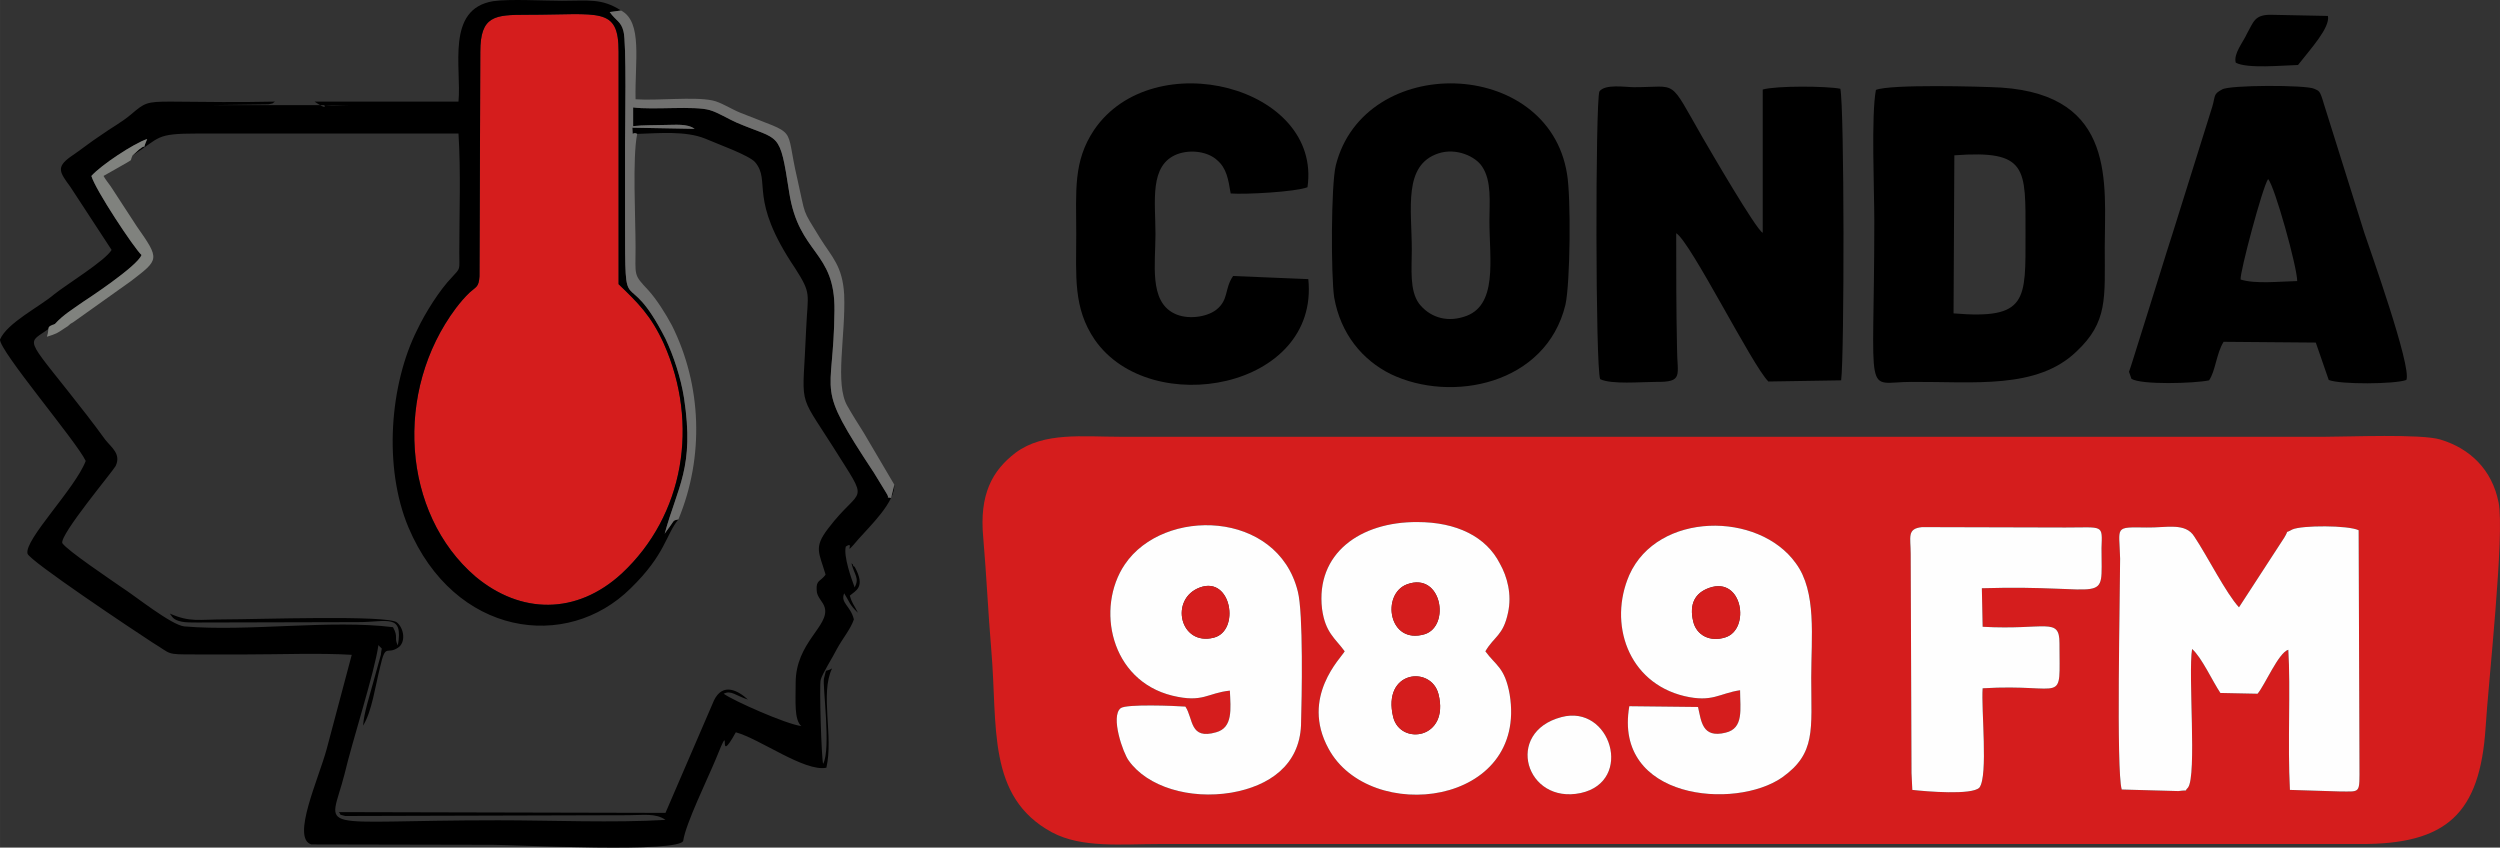 <svg xmlns="http://www.w3.org/2000/svg" xml:space="preserve" width="250.39mm" height="84.892mm" version="1.1" style="shape-rendering:geometricPrecision;text-rendering:geometricPrecision;image-rendering:optimizeQuality;fill-rule:evenodd;clip-rule:evenodd" viewBox="0 0 47406.43 16072.72"><rect x="0" y="0" width="47406.43" height="16072.72" fill="#333333" stroke="none"/><defs><style type="text/css">.a{fill:#000}.b{fill:#70706f}.c{fill:#80827e}.d{fill:#d51d1d}.e{fill:#fefefe}</style></defs><g id="Camada_x0020_1"><path class="d" d="M29607.93 13598.22c935.29-251 1379.95 1218.11 367.98 1439.59-1042.64 221.48-1456.63-1151.68-367.98-1439.59zm10625.68 1373.14c-107.33-354.35-30.67-3713.39-30.67-4377.81-15.32-620.13-122.65-597.98 505.99-590.6 368 7.38 735.98-103.36 904.64 177.18 245.33 369.12 598 1070.46 843.32 1336.24l858.65-1321.47c107.33-177.18-15.34-59.07 153.32-155.04 183.99-81.2 1057.98-81.2 1257.31 14.77l15.32 4451.65c0 553.7 30.67 502.01-367.98 502.01l-950.63-29.54c-46.01-878.51 15.32-1912.07-30.67-2657.69-183.99 51.67-444.66 671.8-582.65 834.21l-705.31-14.75c-153.34-228.86-352.67-671.82-536.66-834.23-76.66 479.86 92 2399.31-76.66 2628.17-92 88.59 45.99 36.9-183.99 66.44l-1073.31-29.54zm-16912.17-1875.15c-429.33 44.3-505.99 236.25-1088.63 95.97-1180.63-287.91-1456.63-1668.44-904.64-2487.9 735.98-1092.61 2897.91-1033.55 3281.23 509.39 107.33 406.04 76.68 2030.19 61.34 2539.58-30.67 753.01-597.98 1151.66-1318.63 1277.17-797.31 132.89-1594.62-110.74-1947.28-605.37-107.33-140.27-352.65-841.61-153.32-996.64 107.33-81.2 1027.29-44.3 1226.62-29.54 153.34 228.86 76.68 634.9 582.66 487.24 321.98-88.59 275.99-442.94 260.65-789.92zm9675.05-7.38c-398.65 59.07-521.32 236.25-1057.96 110.74-1073.31-258.38-1441.3-1380.52-1042.64-2295.95 536.66-1203.35 2453.27-1210.73 3158.58-221.48 398.65 538.93 291.32 1402.67 291.32 2170.45 0 989.27 92 1432.21-551.99 1889.93-889.3 620.13-3204.57 420.81-2897.91-1351.01l1303.29 14.77c61.32 265.76 76.66 597.98 521.32 487.24 352.65-81.2 275.99-450.32 275.99-804.69zm-7497.79-738.26c-183.99-251-367.98-354.35-429.31-804.69-122.67-1048.3 720.65-1653.67 1809.28-1646.29 735.97 0 1303.29 273.15 1563.95 789.92 138 243.61 230 583.21 153.34 930.2-92 435.55-260.67 442.94-429.33 730.85 199.33 273.17 367.98 302.68 459.98 812.08 352.67 2126.16-2652.58 2480.53-3434.57 1033.55-536.64-981.87 245.33-1727.51 306.66-1845.63zm10733.03-1853c0-310.07-76.66-472.47 214.66-502.01l2713.92 7.38c735.98 0 705.31-66.45 689.98 391.27 0 1122.14 183.99 686.57-2269.26 760.39l15.32 730.87c1195.96 66.44 1456.63-191.94 1456.63 310.07 0 1210.73 138 760.39-1456.63 856.36-30.65 383.91 107.33 1661.07-61.32 1882.55-138 147.64-1011.97 73.82-1272.62 44.28l-15.34-324.82-15.34-4156.35zm-17586.83-302.68c61.34 708.72 92.01 1417.44 153.34 2140.93 122.67 1432.19-92 2775.81 1149.97 3447.61 567.31 302.68 1318.61 221.48 2023.92 221.48l22784.67 0c1640.62 7.38 2269.28-575.83 2376.61-2207.37 45.99-789.92 367.98-3691.24 245.32-4274.48-122.67-612.73-536.64-1018.77-1103.97-1188.58-367.98-110.74-1732.62-51.67-2207.93-51.67l-22800.01 0c-735.97 0-1471.95-95.97-2008.61 302.68-444.64 339.58-689.98 789.92-613.32 1609.38z"/><path class="d" d="M9107.85 981.53l-15.34 4259.71c-15.34 206.71-61.32 191.94-183.99 302.68-107.33 103.36-168.66 177.18-260.65 295.3-1180.65 1572.47-1027.31 3897.95 367.98 5093.92 858.65 716.1 1916.61 730.87 2775.26-59.05 1180.63-1099.99 1471.95-2834.88 797.31-4355.68-245.33-538.91-490.67-775.16-858.65-1129.51l0-4407.37c0-863.74-352.65-701.34-1732.62-701.34-613.32 0-889.3 14.77-889.3 701.34z"/><path class="a" d="M9107.85 981.53c0-686.57 275.99-701.34 889.3-701.34 1379.97 0 1732.62-162.41 1732.62 701.34l0 4407.37c367.98 354.35 613.32 590.6 858.65 1129.51 674.64 1520.8 383.32 3255.69-797.31 4355.68-858.65 789.92-1916.61 775.16-2775.26 59.05-1395.29-1195.96-1548.63-3521.45-367.98-5093.92 92-118.12 153.32-191.94 260.65-295.3 122.67-110.74 168.66-95.97 183.99-302.68l15.34-4259.71zm7850.44 8209.35l-61.32 251c-138-29.52 0 44.3-92-95.97l-230-376.5c-1149.97-1742.28-766.64-1358.39-751.32-3078.49 15.34-1144.29-674.64-1055.71-858.63-2244.29-183.99-1188.58-168.66-967.12-996.64-1321.47-153.34-66.44-352.67-191.94-505.99-236.25-291.32-88.59-1073.3 0-1456.63-51.67l0 354.35c199.33-22.15 398.65-14.77 597.98-22.15 199.33 0 429.33-29.52 567.33 73.84l-1180.63-22.15c15.32 214.09-15.34 59.05 92 118.12 429.31-14.77 919.98-59.07 1287.96 88.59 199.33 88.59 843.3 317.45 950.63 450.32 306.66 369.14-137.98 679.2 751.32 2000.67 321.99 502.01 245.33 472.47 214.66 1151.66-61.34 1535.56-183.99 1151.68 505.99 2236.9 720.65 1151.68 551.97 708.72-92 1557.72-276.01 361.73-168.67 450.32-46.01 871.13-92 132.89-183.99 95.97-168.66 295.3 0 132.89 122.67 214.09 153.32 332.22 92 346.97-551.97 657.03-551.97 1424.81 0 346.99-30.67 701.36 107.33 819.46-291.32-36.9-1287.96-479.86-1471.97-612.75 138-73.82 230 36.92 460 110.74-183.99-169.79-475.31-332.2-643.99 14.77l-919.98 2133.55-6194.48-14.77c61.32 59.07-30.67 36.92 122.67 73.82l5366.5-14.75c276.01 0 521.32-44.3 705.31 88.59-981.3 59.05-2161.93 7.38-3173.9 7.38-3572.57 0-3204.57 265.76-2913.25-871.15 153.32-649.65 567.31-1919.45 643.97-2450.98 92 110.72 61.34 7.38 46.01 184.56l-153.34 553.68c-61.32 228.86-168.66 553.7-183.99 789.92 168.67-273.15 230-745.62 321.99-1107.37 107.33-472.47 122.67-228.84 337.33-369.12 153.32-95.97 122.65-361.73-15.34-479.86-153.34-147.66-2683.27-59.07-3281.25-59.07-475.31 0-643.97 59.07-1027.29-110.72 45.99 51.67 45.99 118.1 229.98 155.02 61.34 14.77 214.66 14.77 291.32 14.77l3051.25-7.38c551.99 0 858.65-169.79 751.32 442.96-76.68-147.66 15.34-155.04-92-346.99-1180.65-147.66-2744.59 88.59-3955.89-14.77-245.33-22.15-950.65-590.6-1195.96-745.62-199.33-140.27-1027.31-693.97-1119.3-834.23-46.01-162.43 950.63-1351.01 1011.97-1461.74 107.33-228.84-76.66-346.97-199.33-502.01-230-317.45-444.66-590.6-689.98-900.66-919.98-1159.04-751.32-878.51-260.67-1291.93 153.34-169.79 337.33-280.53 536.66-420.81 45.99-29.52 1027.31-671.8 1103.97-885.9-138-125.51-873.97-1232.88-950.65-1498.65 184.01-206.71 797.31-612.75 1057.98-701.34-138 324.83 45.99 36.9-153.34 199.33l-122.65 110.74c536.64-339.6 413.99-413.42 1226.62-413.42l4952.52 0c46.01 730.87 15.34 1513.41 15.34 2259.03 0 339.6 30.67 280.55-138 465.11-229.98 236.23-505.97 671.8-659.31 996.64-521.32 1033.55-643.99 2606.02-168.66 3742.93 873.97 2074.47 3005.24 2362.39 4216.54 1159.04 659.31-642.27 659.31-1004.02 904.64-1306.7-122.67 29.54-61.34 7.38-214.66 206.71l-46.01 66.45c245.33-900.68 567.33-1255.03 368-2569.12-61.34-391.27-199.33-804.69-352.67-1129.53-766.64-1506.03-766.64-199.33-766.64-2236.9 0-487.24 0-967.1 0-1454.34 0-287.91 30.67-1941.6-30.67-2140.93-45.99-184.56-137.98-191.94-260.65-361.73l214.66-29.54c-368-236.25-613.32-184.56-1119.3-184.56-352.67 0-996.64-36.92-1303.29 7.38-904.64 147.64-597.98 1262.4-659.32 1904.68l-2729.26 0c260.67 177.18 184.01 66.44 184.01 66.44 15.32 0 122.65 7.38 153.32 7.38 107.33 0 230-7.38 352.67-7.38l-3802.57 0c398.65 0 797.31 0 1195.96 0l1042.64-14.77c122.67-29.52 46.01 0 122.67-51.67-659.32 14.77-1318.63 7.38-1977.95 0-459.98 0-490.65 22.15-751.3 243.61-183.99 155.04-383.32 258.4-567.31 391.29-214.66 140.26-352.67 258.38-582.66 413.4-275.99 199.33-199.33 295.32 0 568.46l781.99 1195.96c-122.67 206.71-858.65 657.03-1088.65 841.61-275.99 236.23-889.3 538.91-1027.29 856.36-15.34 214.09 1456.61 1941.6 1625.27 2303.34-199.33 524.16-1165.29 1491.26-1103.97 1757.04 30.67 132.87 2023.94 1461.73 2376.61 1690.59 367.98 221.48 230 221.48 797.31 221.48 337.33 0 659.31 0 996.64 0 628.65 0 1364.62-29.54 1977.94 7.38l-475.31 1786.56c-153.32 568.45-674.64 1690.59-291.32 1808.71l3449.9 7.38c398.65 0 3572.55 162.41 3603.22-81.2 46.01-317.45 459.98-1166.45 613.32-1535.56 352.65-878.51-15.34 206.71 383.32-516.78 459.98 125.51 1303.29 753.02 1717.28 671.82 138-598-122.67-1402.69 107.33-1882.55-153.34 88.59-92-36.9-153.34 191.94-30.65 118.12 138 1336.24-15.32 1616.77-30.67-66.44-76.68-1498.65-46.01-1594.62 30.67-118.12 230-428.19 306.66-583.21 107.33-199.33 260.65-376.5 321.99-561.08-61.34-258.38-260.67-310.05-183.99-494.63 107.33 169.81 92 206.71 260.65 369.14-76.66-162.43-107.33-162.43-153.32-324.83 107.33-95.97 306.66-155.04 92-546.31-15.34-7.38-30.67-14.77-30.67-29.52 0-22.15-15.34-22.15-30.67-36.92 61.34 236.25 153.34 273.15 61.34 457.71-61.34-162.41-214.66-590.6-168.67-775.16 199.33-132.89-92 251.01 245.33-147.64 214.66-243.63 689.98-693.97 674.64-1026.17z"/><path class="a" d="M30343.9 7190.22c214.66 103.36 781.99 51.67 1042.64 51.67 551.99 7.38 413.99-118.12 413.99-649.65-15.34-723.49-15.34-1446.98-15.34-2170.47 275.99 169.79 1441.3 2510.05 1747.96 2812.73l1379.95-22.15c61.32-494.63 61.32-5160.35-15.34-5529.49-260.65-51.67-1211.3-59.05-1471.95 14.77l0 2716.76c-122.67-51.67-1011.97-1587.23-1149.97-1823.48-643.97-1122.14-444.64-937.56-1287.96-937.56-168.66 0-551.99-66.45-659.31 81.2-76.68 206.71-76.68 5248.96 15.32 5455.67z"/><path class="a" d="M37059.71 2945.28c1395.29-103.36 1349.28 243.61 1349.28 1491.26 0 1255.03 46.01 1624.15-1364.62 1506.03l15.34-2997.29zm-1487.3-1240.27c-92 479.86-30.65 1897.3-30.65 2480.51 0 3491.94-214.66 3056.36 705.31 3056.36 1180.63-7.38 2376.59 147.66 3127.91-575.83 597.98-561.08 536.64-1011.4 536.64-1978.52 0-1195.96 230-2879.17-1962.6-3026.81-413.99-22.15-2100.6-66.45-2376.61 44.28z"/><path class="a" d="M27277.33 2908.36c337.31-110.74 705.31 59.07 827.98 251.01 183.99 273.15 137.98 679.19 137.98 1026.15 0 738.26 168.67 1631.54-490.65 1823.48-352.65 110.74-659.31-14.75-843.32-251-183.99-251.01-137.98-664.44-137.98-1018.79 0-782.54-168.67-1609.38 505.99-1830.86zm-1977.95 2731.53c122.67 693.95 536.66 1188.58 1073.31 1454.36 1149.96 553.68 2943.92 199.33 3311.9-1314.09 92-413.42 107.33-2037.57 30.67-2480.53-352.67-2222.13-3848.56-2303.34-4385.22-162.41-92 376.5-92 2089.24-30.67 2502.66z"/><path class="a" d="M42487.55 5300.29c-15.34-132.87 413.99-1749.64 521.32-1904.68 122.65 125.51 551.97 1668.46 551.97 1934.22-337.33 7.38-797.31 59.07-1073.3-29.54zm-597.98 1912.07c122.67-177.18 137.98-509.39 275.99-730.85l1747.96 14.77 245.32 708.7c214.66 88.61 1257.31 81.22 1471.97 0 107.33-243.61-705.31-2510.05-797.31-2790.58l-766.66-2443.61c-76.66-265.76-92-243.61-183.99-287.91-153.34-73.82-1625.29-73.82-1747.96 14.77-168.66 88.59-122.65 118.12-183.99 324.83l-751.3 2399.31c-153.34 472.47-291.34 937.58-444.66 1417.44l-321.99 1026.17c-15.34 44.28-45.99 147.64-61.32 184.56l45.99 132.89c184.01 118.12 1195.96 88.59 1471.97 29.52z"/><path class="e" d="M40233.61 14971.36l1073.31 29.54c229.98-29.54 92 22.15 183.99-66.44 168.66-228.86 0-2148.31 76.66-2628.17 183.99 162.41 383.32 605.37 536.66 834.23l705.31 14.75c137.98-162.41 398.65-782.54 582.65-834.21 45.99 745.62-15.34 1779.18 30.67 2657.69l950.63 29.54c398.65 0 367.98 51.69 367.98-502.01l-15.32-4451.65c-199.33-95.97-1073.31-95.97-1257.31-14.77-168.66 95.97-45.99-22.13-153.32 155.04l-858.65 1321.47c-245.32-265.78-597.98-967.12-843.32-1336.24-168.66-280.53-536.64-169.79-904.64-177.18-628.63-7.38-521.3-29.54-505.99 590.6 0 664.42-76.66 4023.46 30.67 4377.81z"/><path class="a" d="M23382.77 5233.85c-168.66 243.63-76.66 450.34-321.98 642.28-184.01 140.26-551.99 191.94-797.31 66.44-475.33-236.25-352.67-937.58-352.67-1506.03 0-620.13-122.67-1306.7 413.99-1513.41 260.65-95.97 582.65-44.3 751.32 110.74 183.99 155.02 214.64 361.73 260.65 634.9 275.99 22.13 1226.63-29.54 1456.61-118.12 276.01-1912.07-2928.56-2731.53-4047.87-1085.22-398.65 597.98-337.33 1151.66-337.33 1971.12 0 804.69-61.32 1402.67 352.65 2008.04 1057.98 1520.8 4262.55 930.2 4047.89-1151.68l-1425.96-59.05z"/><path class="e" d="M26418.68 13598.22c-214.66-885.9 720.65-981.87 858.65-435.57 214.66 849-720.65 981.89-858.65 435.57zm260.67-2517.43c659.31-243.63 827.98 789.92 337.31 944.97-689.98 206.71-827.96-760.41-337.31-944.97zm-1180.65 1269.78c-61.32 118.12-843.3 863.76-306.66 1845.63 781.99 1446.98 3787.23 1092.61 3434.57-1033.55-92-509.39-260.65-538.91-459.98-812.08 168.66-287.91 337.33-295.3 429.33-730.85 76.66-346.99-15.34-686.59-153.34-930.2-260.65-516.78-827.98-789.92-1563.95-789.92-1088.63-7.38-1931.95 597.98-1809.28 1646.29 61.32 450.34 245.32 553.7 429.31 804.69z"/><path class="e" d="M22754.13 11139.84c597.98-221.46 766.64 826.84 260.65 952.35-643.97 162.41-843.32-738.26-260.65-952.35zm567.31 1956.37c15.34 346.99 61.32 701.34-260.65 789.92-505.99 147.66-429.33-258.38-582.66-487.24-199.33-14.77-1119.28-51.67-1226.62 29.54-199.33 155.02 45.99 856.36 153.32 996.64 352.67 494.63 1149.97 738.26 1947.28 605.37 720.65-125.51 1287.96-524.16 1318.63-1277.17 15.34-509.39 45.99-2133.55-61.34-2539.58-383.32-1542.95-2545.24-1602-3281.23-509.39-551.99 819.46-275.99 2199.98 904.64 2487.9 582.65 140.27 659.31-51.67 1088.63-95.97z"/><path class="e" d="M32413.85 11147.23c628.65-221.46 781.97 782.56 306.66 937.58-291.32 95.97-551.99-36.92-613.32-302.68-76.66-324.83 30.67-538.93 306.66-634.9zm582.65 1941.6c0 354.37 76.66 723.49-275.99 804.69-444.66 110.74-460-221.48-521.32-487.24l-1303.29-14.77c-306.66 1771.81 2008.61 1971.14 2897.91 1351.01 643.99-457.73 551.99-900.66 551.99-1889.93 0-767.77 107.33-1631.52-291.32-2170.45-705.31-989.25-2621.92-981.87-3158.58 221.48-398.65 915.43-30.67 2037.57 1042.64 2295.95 536.64 125.51 659.31-51.67 1057.96-110.74z"/><path class="e" d="M36247.07 14653.93l15.34 324.82c260.65 29.54 1134.62 103.36 1272.62-44.28 168.66-221.48 30.67-1498.65 61.32-1882.55 1594.64-95.97 1456.63 354.37 1456.63-856.36 0-502.01-260.67-243.63-1456.63-310.07l-15.32-730.87c2453.25-73.82 2269.26 361.75 2269.26-760.39 15.34-457.73 46.01-391.27-689.98-391.27l-2713.92-7.38c-291.32 29.54-214.66 191.94-214.66 502.01l15.34 4156.35z"/><path class="b" d="M12864.42 9847.91c490.65-1181.19 444.64-2539.58-122.67-3676.48-122.67-228.86-291.32-494.63-444.64-664.44-291.34-310.07-245.33-265.76-245.33-819.46 0-553.68-61.32-1690.59 30.67-2148.29-107.33-59.07-76.68 95.97-92-118.12l1180.63 22.15c-138-103.36-368-73.84-567.33-73.84-199.33 7.38-398.65 0-597.98 22.15l0-354.35c383.34 51.67 1165.31-36.92 1456.63 51.67 153.32 44.3 352.65 169.81 505.99 236.25 827.98 354.35 812.64 132.89 996.64 1321.47 183.99 1188.58 873.97 1099.99 858.63 2244.29-15.32 1720.11-398.65 1336.22 751.32 3078.49l230 376.5c92 140.27-46.01 66.45 92 95.97l61.32-251-582.65-989.25c-107.33-169.81-214.66-339.6-306.66-502.01-245.33-420.81-30.67-1328.85-61.32-2111.39-30.67-546.31-230-708.72-460-1077.86-352.65-575.83-260.65-383.89-429.33-1122.14-245.32-1048.3 46.01-797.31-1073.3-1247.63-168.66-66.45-383.32-206.71-536.66-236.25-352.65-73.82-1042.62 7.38-1456.61-22.15-15.34-716.1 138-1469.11-275.99-1683.2l-214.66 29.54c122.67 169.79 214.66 177.18 260.65 361.73 61.34 199.33 30.67 1853.01 30.67 2140.93 0 487.24 0 967.1 0 1454.34 0 2037.57 0 730.87 766.64 2236.9 153.34 324.83 291.32 738.26 352.67 1129.53 199.33 1314.09-122.67 1668.44-368 2569.12l46.01-66.45c153.32-199.33 92-177.18 214.66-206.71z"/><path class="e" d="M29607.93 13598.22c-1088.65 287.91-674.66 1661.07 367.98 1439.59 1011.97-221.48 567.31-1690.59-367.98-1439.59z"/><path class="a" d="M42395.56 1188.24c214.66 118.12 889.3 51.69 1180.63 44.3 230-295.3 613.32-708.72 567.31-930.2l-1088.63-22.15c-306.66 0-321.99 140.27-444.64 354.37-76.68 169.79-260.67 383.89-214.66 553.68z"/><path class="c" d="M1042.76 6141.9c-183.99 66.44-92 51.69-153.32 243.63 183.99-59.07 183.99-59.07 337.31-162.43 92-59.05 30.67-14.77 107.33-81.2 15.34-7.38 46.01-29.54 61.34-36.92l1088.63-775.16c536.66-413.42 551.97-406.04 107.33-1040.94l-490.65-753.01c-46.01-66.44-92-118.12-138-199.33l429.33-243.63c137.98-88.59 61.32-14.77 122.67-147.64l122.65-110.74c199.33-162.43 15.34 125.51 153.34-199.33-260.67 88.59-873.97 494.63-1057.98 701.34 76.68 265.76 812.64 1373.14 950.65 1498.65-76.66 214.09-1057.98 856.38-1103.97 885.9-199.33 140.27-383.32 251.01-536.66 420.81z"/><path class="d" d="M26418.68 13598.22c138 546.31 1073.31 413.42 858.65-435.57-138-546.29-1073.31-450.32-858.65 435.57z"/><path class="d" d="M26679.35 11080.79c-490.65 184.56-352.67 1151.68 337.31 944.97 490.67-155.04 321.99-1188.6-337.31-944.97z"/><path class="d" d="M32413.85 11147.23c-275.99 95.97-383.32 310.07-306.66 634.9 61.32 265.76 321.99 398.65 613.32 302.68 475.31-155.02 321.99-1159.04-306.66-937.58z"/><path class="d" d="M22754.13 11139.84c-582.66 214.09-383.32 1114.76 260.65 952.35 505.99-125.51 337.33-1173.81-260.65-952.35z"/></g></svg>